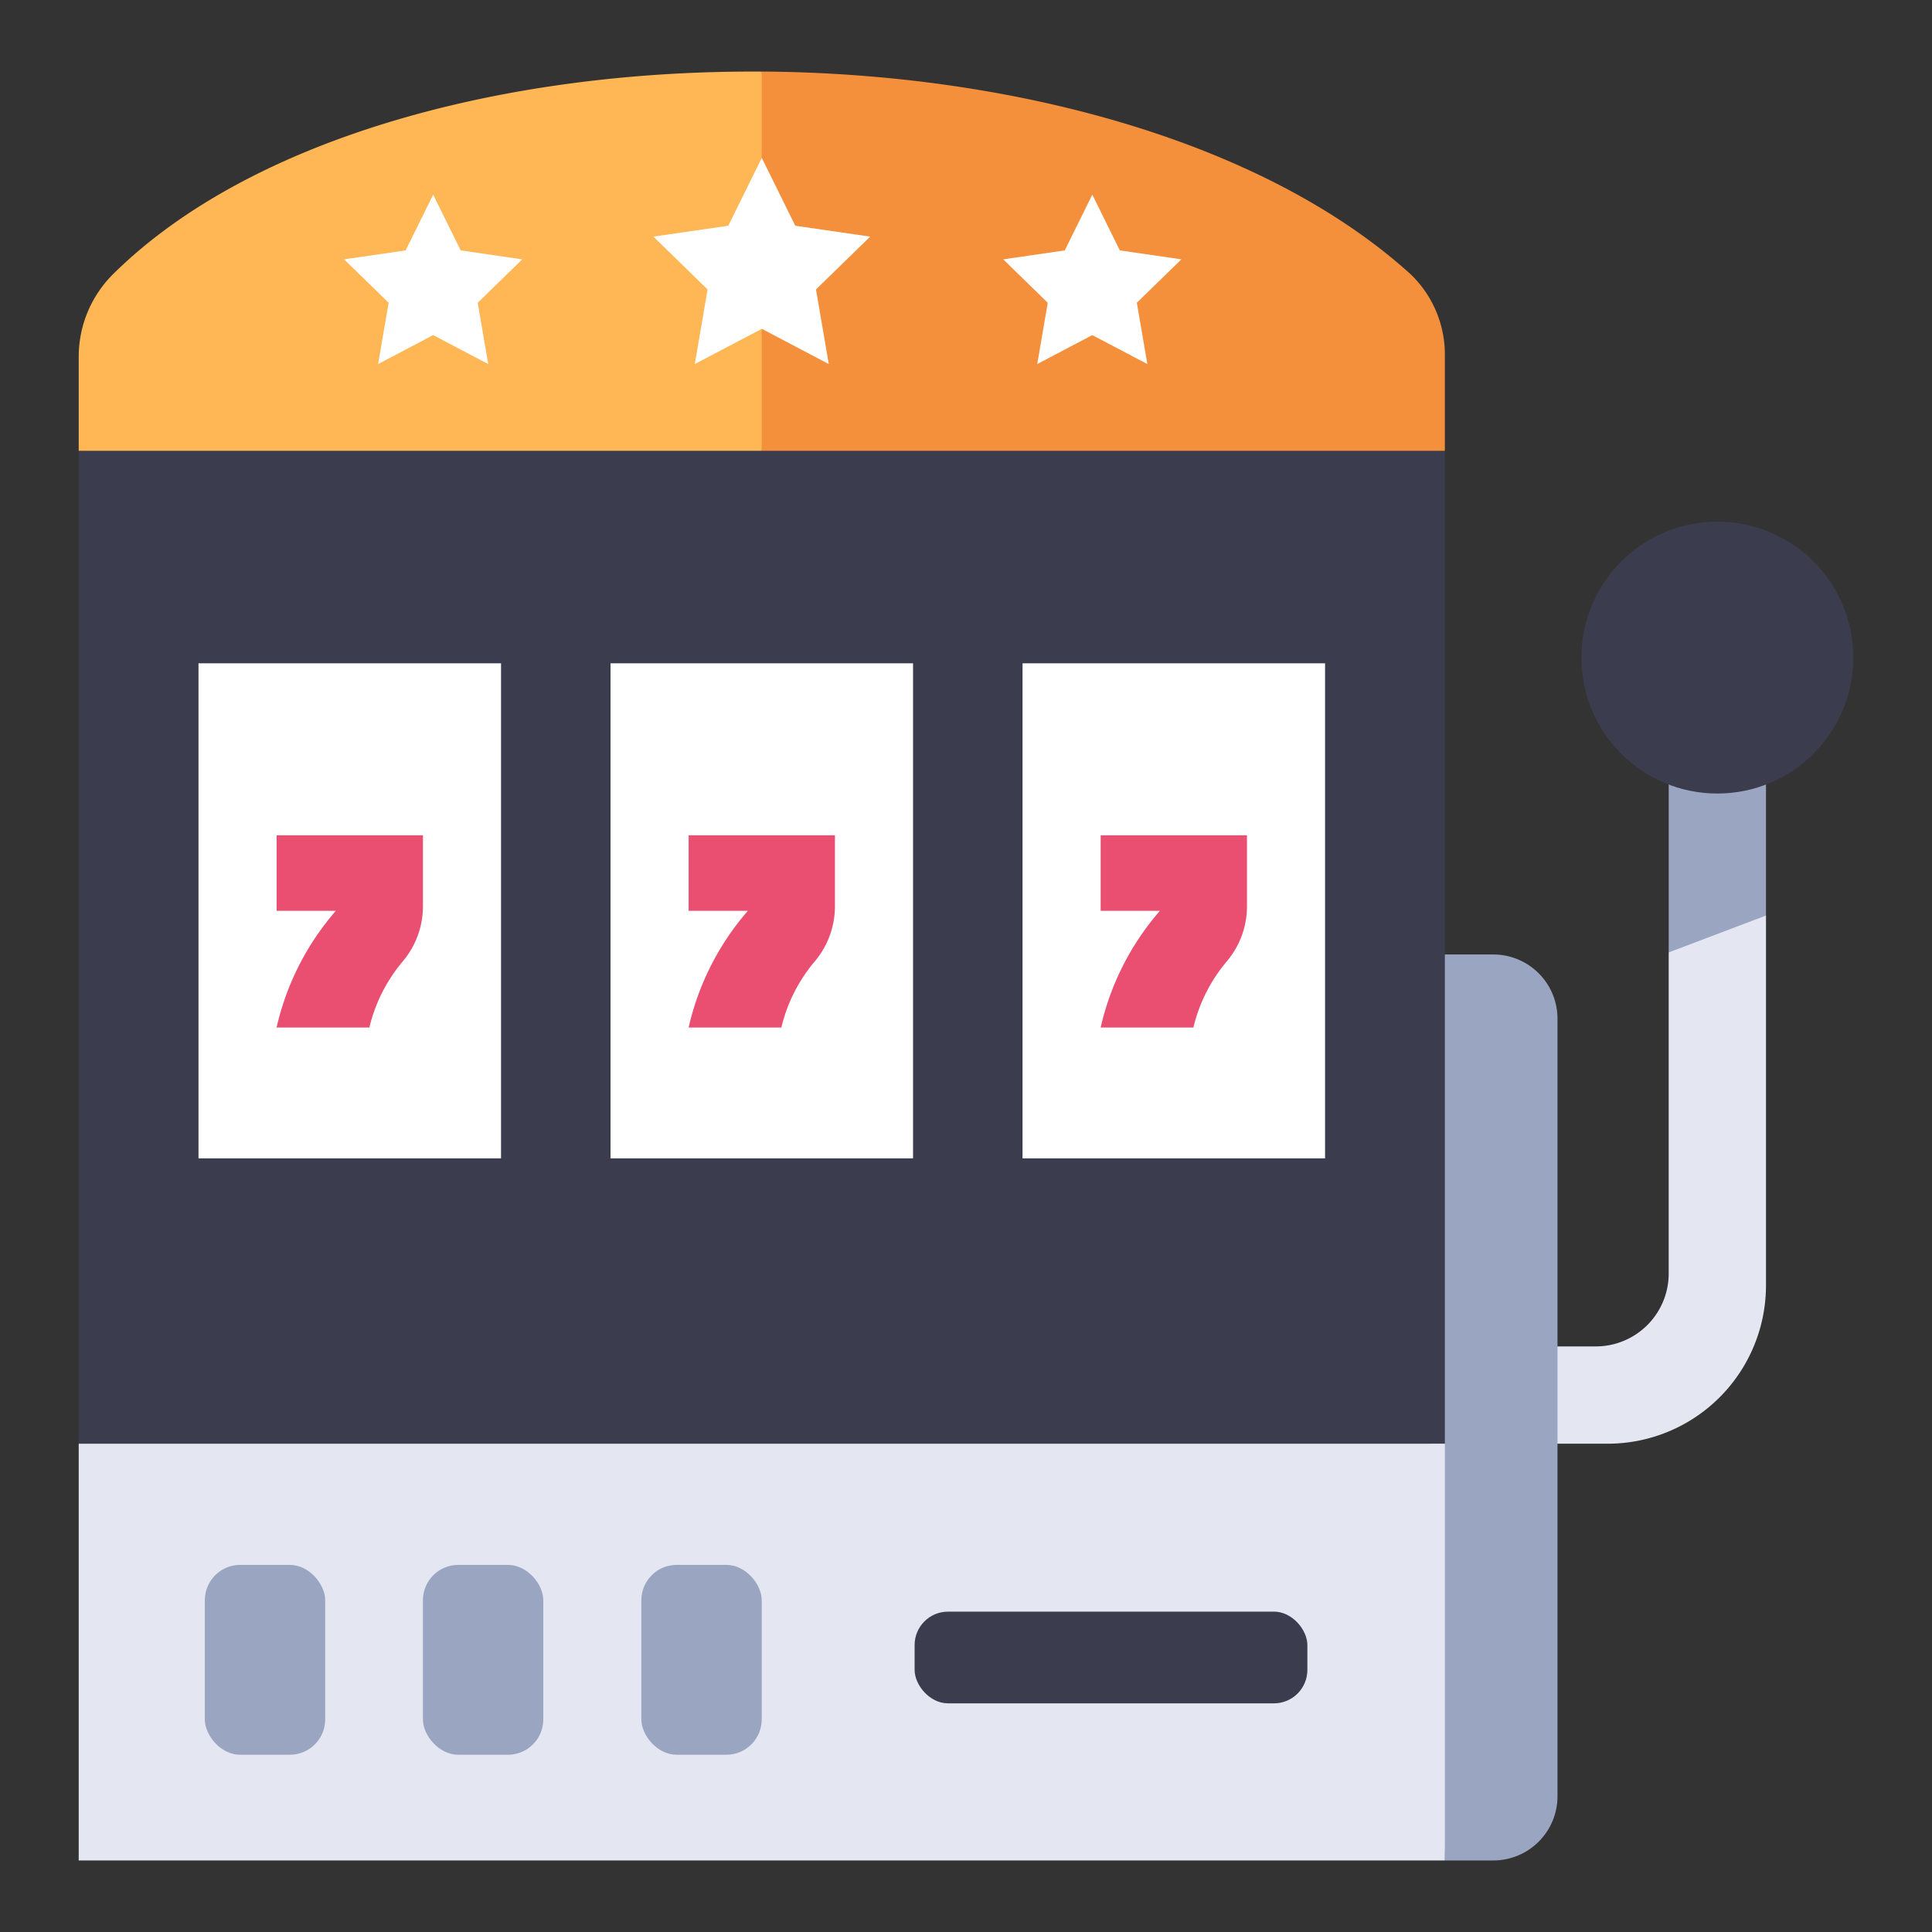 <svg id="icons" height="512" viewBox="0 0 340 340" width="512" xmlns="http://www.w3.org/2000/svg"><rect x="0" y="0" width="340" height="340" fill="#333333" stroke="none"/><path d="m293.663 167.61v56.505a12.832 12.832 0 0 1 -12.832 12.832h-8.894v17.122h10.982a27.866 27.866 0 0 0 27.866-27.869v-65.082c-6.717-3.327-12.272-.333-17.122 6.492z" fill="#e4e7f2"/><path d="m262.793 167.973h-14.361l5.838 159.438h8.523a11.3 11.3 0 0 0 11.3-11.3v-136.84a11.3 11.3 0 0 0 -11.3-11.298z" fill="#9aa6c1"/><path d="m134.062 74.365-120.209 4.967v174.737l120.209 3.214 120.208-3.214v-174.737z" fill="#3c3c4f"/><path d="m13.853 254.069h240.417v73.343h-240.417z" fill="#e4e7f2"/><path d="m34.933 116.731h53.241v87.122h-53.241z" fill="#fff"/><path d="m48.681 146.994v13.3h10.419a47.152 47.152 0 0 0 -10.422 20.532h16.322a28.2 28.2 0 0 1 5.859-11.617 15.006 15.006 0 0 0 3.571-9.766v-12.449z" fill="#ea4e70"/><path d="m107.441 116.731h53.241v87.122h-53.241z" fill="#fff"/><path d="m179.949 116.731h53.241v87.122h-53.241z" fill="#fff"/><path d="m193.7 146.994v13.3h10.423a47.164 47.164 0 0 0 -10.423 20.53h16.316a28.2 28.2 0 0 1 5.86-11.617 15.006 15.006 0 0 0 3.571-9.766v-12.447z" fill="#ea4e70"/><path d="m121.188 146.994v13.3h10.423a47.164 47.164 0 0 0 -10.423 20.532h16.317a28.2 28.2 0 0 1 5.859-11.617 15.006 15.006 0 0 0 3.571-9.766v-12.449z" fill="#ea4e70"/><g fill="#9aa6c1"><rect height="33.415" rx="6.224" width="21.185" x="36.045" y="275.393"/><rect height="33.415" rx="6.224" width="21.185" x="74.427" y="275.393"/><rect height="33.415" rx="6.224" width="21.185" x="112.865" y="275.393"/></g><rect fill="#3c3c4f" height="16.141" rx="5.882" width="69.12" x="160.956" y="283.62"/><path d="m293.663 167.61 17.122-6.492v-32.393h-17.122z" fill="#9aa6c1"/><circle cx="302.224" cy="115.724" fill="#3c3c4f" r="23.923"/><path d="m248.149 48.172c-25.945-23.43-70.177-35.291-114.1-35.583a167.623 167.623 0 0 0 0 66.743h120.221v-16.588a19.545 19.545 0 0 0 -6.121-14.572z" fill="#f48f3b"/><path d="m134.05 12.6c-45.032-.3-89.739 11.55-114.076 35.572a20.488 20.488 0 0 0 -6.121 14.572v16.588h120.2z" fill="#ffb655"/><path d="m134.062 57.87-11.792 6.199 2.252-13.13-9.539-9.299 13.183-1.915 5.896-11.946 5.895 11.946 13.184 1.915-9.54 9.299 2.252 13.13z" fill="#fff"/><path d="m76.23 58.976-9.688 5.093 1.85-10.788-7.838-7.641 10.832-1.574 4.844-9.815 4.845 9.815 10.832 1.574-7.838 7.641 1.85 10.788z" fill="#fff"/><path d="m192.225 58.976 9.689 5.093-1.85-10.788 7.838-7.641-10.832-1.574-4.845-9.815-4.844 9.815-10.832 1.574 7.838 7.641-1.85 10.788z" fill="#fff"/></svg>